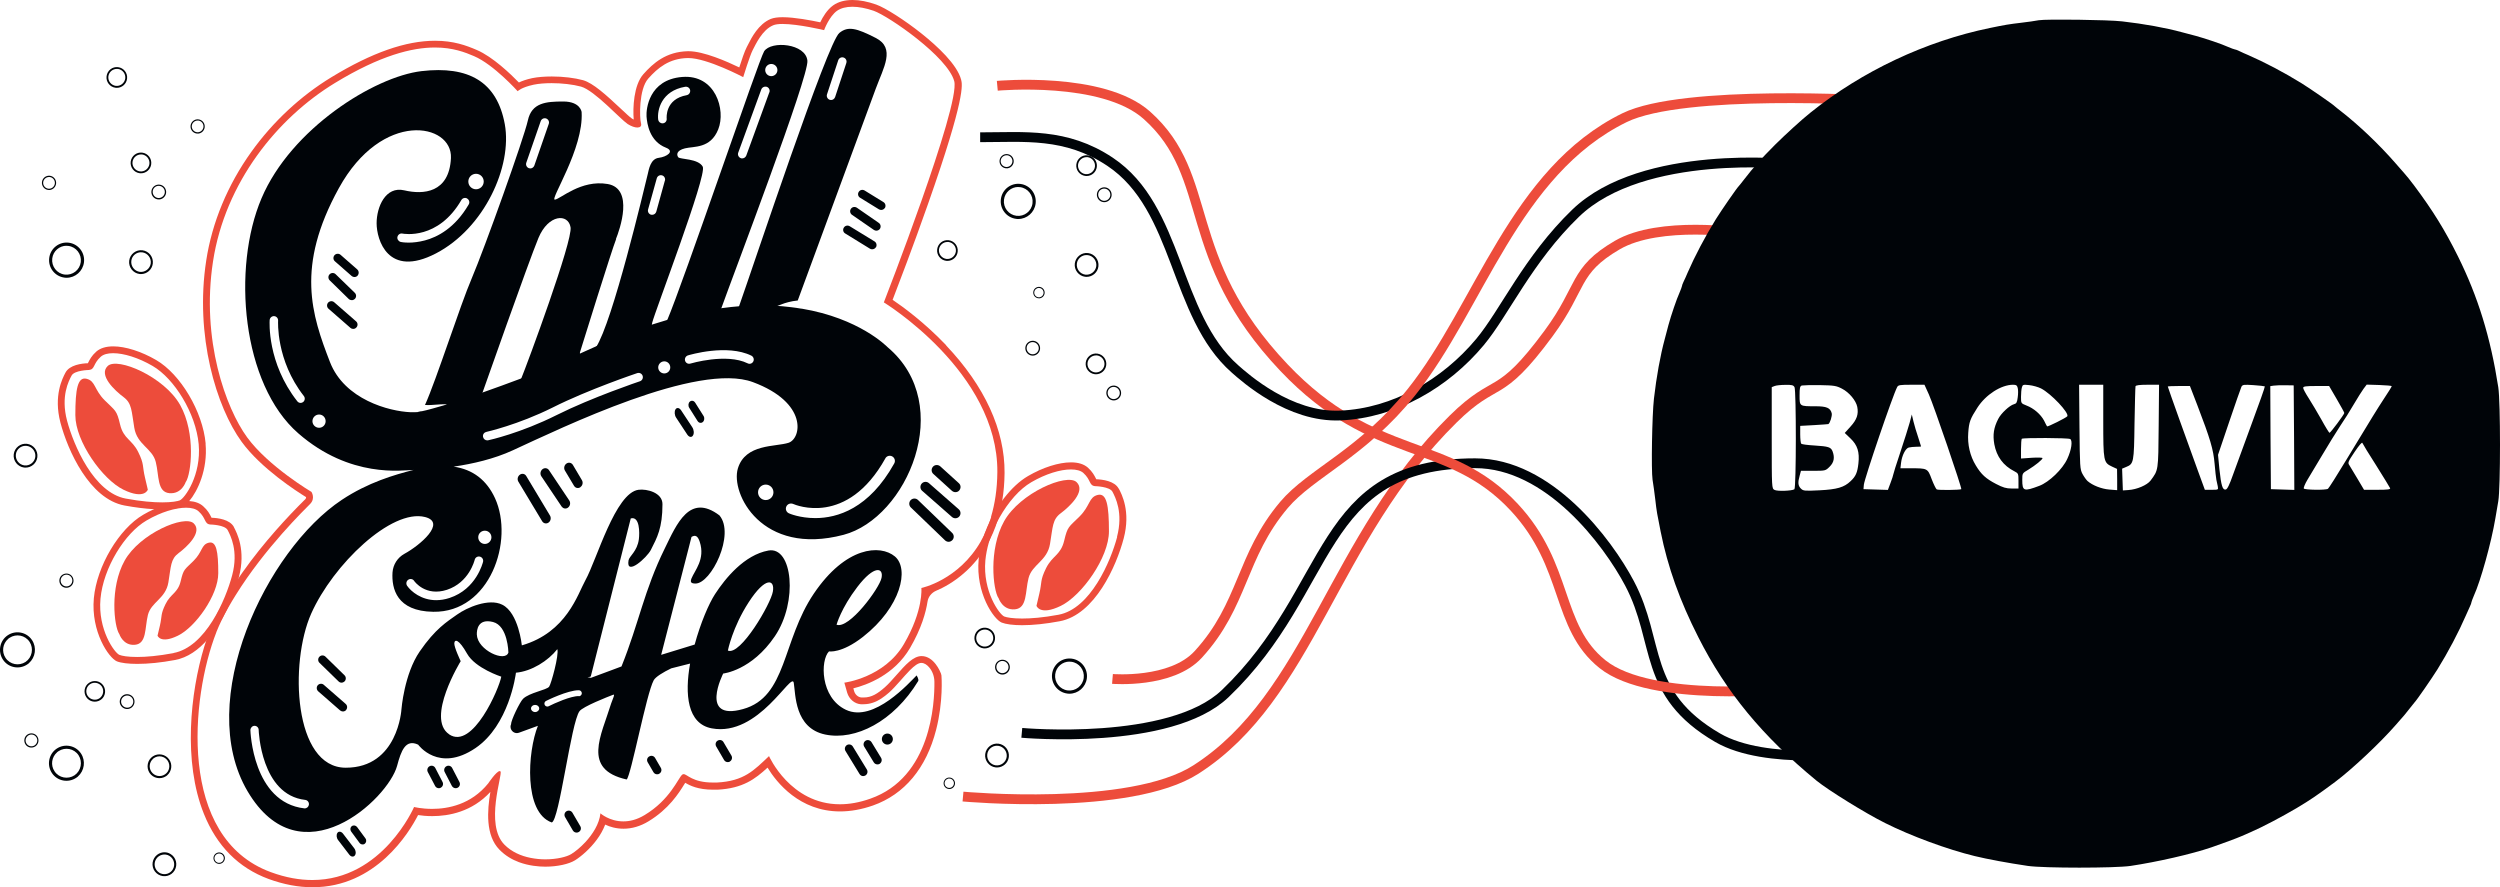 <?xml version="1.0" encoding="UTF-8"?> <svg xmlns="http://www.w3.org/2000/svg" width="510" height="181" viewBox="0 0 510 181" fill="none"><path d="M196.453 162.5C196.453 162.5 230.445 165.64 243.942 157C267.375 142 271.765 109.819 296.429 85.5C305.427 76.628 305.597 82.02 315.924 68C322.922 58.5 320.923 55.259 329.921 50C338.558 44.953 355.415 47.5 355.415 47.5" stroke="#ED4C3B" stroke-width="2"></path><path d="M208.449 149.5C208.449 149.5 238.685 152.26 249.939 141.502C272.434 120 268.435 94.502 300.927 94.502C315.923 94.502 327.92 110.5 332.419 119C338.771 131 334.919 141.502 350.415 150.502C360.259 156.219 379.408 153.502 379.408 153.502" stroke="#000408" stroke-width="2"></path><path d="M203.449 17.5C203.449 17.5 224.944 15.5 233.942 23.5C248.066 36.056 240.521 52.422 261.935 74.999C280.431 94.5 295.427 89 308.924 103.499C320.094 115.5 317.317 127.815 326.919 135.499C336.917 143.5 364.91 140.499 364.91 140.499" stroke="#ED4C3B" stroke-width="2"></path><path d="M199.953 28C208.951 28 217.449 27 226.447 32.999C240.581 42.423 239.444 64.262 251.941 75.264C253.94 77.024 263.038 85.211 273.435 84.764C284.442 84.291 294.847 78.264 301.928 69.764C306.927 63.764 311.705 52.883 321.424 43.498C335.159 30.233 365.413 33.499 365.413 33.499" stroke="#000408" stroke-width="2"></path><path d="M193.01 70.421C188.513 65.702 184.049 62.477 182.093 61.167C183.213 58.262 186.356 50.049 189.349 41.517C197.006 19.768 196.32 17.215 196.07 16.258C195.25 13.15 191.238 9.439 188.045 6.886C184.6 4.132 180.588 1.579 178.732 0.924C177.01 0.319 175.388 0 173.934 0C172.345 0 171.025 0.353 169.971 1.092C168.734 1.965 167.831 3.493 167.33 4.551C165.524 4.165 162.08 3.51 159.656 3.51C158.619 3.51 157.833 3.628 157.232 3.863C154.724 4.904 153.303 7.692 152.55 9.204C152.483 9.338 152.4 9.472 152.35 9.59C151.915 10.396 151.263 12.328 150.811 13.755C148.337 12.563 143.555 10.447 140.462 10.447H140.329C135.898 10.547 133.257 12.865 131.234 15.149C129.261 17.383 129.077 22.035 129.277 24.386C129.16 24.336 129.027 24.269 128.893 24.168C128.475 23.899 127.505 22.976 126.569 22.102C123.593 19.314 120.985 16.946 118.945 16.358C117.206 15.888 114.899 15.603 112.559 15.603C111.054 15.603 109.666 15.72 108.579 15.938C107.342 16.207 106.473 16.526 105.854 16.829C104.233 15.166 100.538 11.589 97.261 10.195C95.121 9.271 92.529 8.314 88.751 8.314C82.782 8.314 75.861 10.732 67.635 15.737C61.332 19.566 55.664 24.84 51.267 30.987C46.452 37.705 43.258 45.363 42.072 53.139C39.697 68.49 44.161 83.068 49.294 90.122C53.24 95.564 60.63 100.3 62.435 101.408C62.469 101.643 62.318 101.795 62.251 101.879L62.034 102.08C58.841 105.254 53.842 110.562 49.444 116.809C49.06 117.364 48.659 117.935 48.274 118.506C47.806 119.211 47.338 119.933 46.87 120.672C45.8 122.436 44.78 124.233 43.894 126.047C43.543 126.769 43.192 127.575 42.857 128.448C42.573 129.154 42.306 129.926 42.055 130.732C41.921 131.119 41.804 131.505 41.67 131.908C38.811 141.33 37.323 155.388 41.587 166.002C44.212 172.569 48.659 177.036 54.778 179.304C57.854 180.429 60.88 181 63.756 181C76.73 181 83.484 169.815 85.29 166.271C86.009 166.388 86.995 166.489 88.166 166.489C91.576 166.489 96.308 165.599 100.036 161.551C99.401 165.33 98.999 170.419 101.909 173.358C103.096 174.568 104.467 175.357 105.854 175.878C107.894 176.633 109.934 176.801 111.254 176.801C113.679 176.801 116.053 176.281 117.323 175.491C118.644 174.651 120.366 173.157 121.737 171.309C122.439 170.369 123.041 169.311 123.459 168.219C124.396 168.672 125.683 169.059 127.204 169.059C128.91 169.059 130.632 168.555 132.27 167.564C136.45 165.045 138.49 161.786 139.576 160.023C139.643 159.905 139.71 159.805 139.794 159.687C140.73 160.258 142.402 161.098 145.478 161.098C145.762 161.098 146.047 161.098 146.364 161.098C151.547 160.829 154.055 158.915 156.58 156.597C158.419 159.62 163.1 165.532 171.376 165.532C173.516 165.532 175.773 165.129 178.08 164.323C184.5 162.055 188.964 156.714 190.97 148.871C192.458 143.077 192.074 138.005 192.057 137.803L191.957 137.4C191.823 137.047 190.552 133.856 188.011 133.84C186.289 133.84 184.701 135.637 182.862 137.719C182.059 138.626 181.24 139.567 180.488 140.222C179.05 141.481 177.829 142.287 176.191 142.287C176.057 142.287 175.89 142.287 175.739 142.287C175.054 142.237 174.452 141.716 174.235 140.977L174.084 140.423C176.843 139.735 182.427 137.702 185.654 132.177C187.978 128.196 188.881 124.905 189.215 122.738C189.365 121.73 190.051 120.907 190.987 120.504C192.542 119.849 194.565 118.741 196.605 116.961C197.507 116.188 198.427 115.247 199.347 114.122C200.049 113.232 200.734 112.224 201.386 111.099C202.222 109.621 202.975 107.942 203.56 105.993C203.928 104.784 204.228 103.491 204.463 102.097C204.747 100.384 204.914 98.52 204.931 96.471C204.998 87.754 200.885 78.769 193.027 70.489L193.01 70.421ZM202.189 105.506C201.637 107.32 200.935 108.933 200.132 110.327C200.132 110.327 200.132 110.343 200.132 110.36C195.568 118.388 187.961 119.95 187.961 119.95C187.961 119.95 188.412 124.518 184.4 131.387C180.404 138.257 172.245 139.264 172.245 139.264L172.83 141.33C173.215 142.59 174.302 143.564 175.589 143.665C175.79 143.665 175.957 143.665 176.157 143.665C176.843 143.665 177.495 143.547 178.08 143.346C179.267 142.959 180.304 142.203 181.39 141.263C182.778 140.02 184.316 138.038 185.67 136.678C186.523 135.821 187.309 135.234 187.944 135.234C188.58 135.234 189.115 135.637 189.549 136.14C190.235 136.947 190.603 137.988 190.619 139.08C190.669 143.446 189.951 158.579 177.545 162.929C175.271 163.735 173.215 164.071 171.326 164.071C161.227 164.071 156.88 154.246 156.88 154.246C153.787 157.168 151.798 159.351 146.23 159.637C145.946 159.637 145.679 159.637 145.428 159.637C141.248 159.637 140.178 157.924 139.459 157.924C139.342 157.924 139.242 157.974 139.142 158.058C138.322 158.78 136.684 163.164 131.501 166.271C129.896 167.245 128.425 167.564 127.154 167.564C124.312 167.564 122.49 165.918 122.49 165.918C122.256 168.101 120.885 170.218 119.397 171.813C118.41 172.871 117.357 173.728 116.538 174.232C115.618 174.803 113.578 175.306 111.238 175.306C110.251 175.306 109.248 175.206 108.228 175.004C106.272 174.618 104.35 173.778 102.895 172.3C98.849 168.185 102.561 158.041 102.109 157.386C102.076 157.336 102.009 157.302 101.942 157.302C101.273 157.302 99.601 159.805 99.601 159.805C96.107 164.138 91.392 165.011 88.149 165.011C85.975 165.011 84.471 164.625 84.471 164.625C84.471 164.625 78.051 179.522 63.722 179.522C61.148 179.522 58.322 179.052 55.229 177.91C36.153 170.906 38.945 142.237 44.128 129.003C44.128 129.003 44.128 128.986 44.128 128.969C44.462 128.129 44.813 127.357 45.148 126.651C46.017 124.871 47.004 123.108 48.074 121.411C54.042 111.788 62.251 103.844 63.238 102.836C64.408 101.677 63.539 100.35 63.539 100.35C63.539 100.35 54.745 95.144 50.414 89.215C46.101 83.303 40.985 69.38 43.459 53.307C45.934 37.235 56.55 24.084 68.354 16.913C77.633 11.27 84.103 9.691 88.734 9.691C92.412 9.691 94.903 10.682 96.709 11.454C100.722 13.167 105.603 18.609 105.603 18.609C105.603 18.609 106.306 17.836 108.847 17.282C109.884 17.064 111.171 16.963 112.525 16.963C114.615 16.963 116.855 17.215 118.527 17.668C121.303 18.458 126.519 24.286 128.057 25.31C128.793 25.78 129.512 26.015 130.013 26.015C130.598 26.015 130.933 25.73 130.765 25.142C130.448 24.05 130.314 18.206 132.237 16.039C134.176 13.856 136.5 11.908 140.312 11.841H140.412C144.241 11.841 151.614 15.737 151.614 15.737C151.614 15.737 152.951 11.37 153.553 10.211C154.172 9.036 155.493 6.08 157.733 5.156C158.168 4.971 158.837 4.887 159.606 4.887C162.832 4.887 168.116 6.147 168.116 6.147C168.116 6.147 169.135 3.359 170.757 2.2C171.56 1.646 172.63 1.377 173.9 1.377C175.171 1.377 176.659 1.663 178.231 2.2C181.357 3.309 193.344 11.622 194.665 16.56C195.969 21.514 180.304 61.688 180.304 61.688C180.304 61.688 203.627 75.93 203.459 96.32C203.426 99.846 202.941 102.853 202.172 105.422C202.172 105.422 202.172 105.422 202.172 105.439L202.189 105.506Z" fill="#ED4C3B"></path><path d="M85.815 84.176C85.815 84.176 85.748 84.243 85.715 84.277C86.3 84.159 87.052 83.974 88.005 83.706C87.387 83.857 86.651 84.025 85.815 84.176ZM125.64 48.789C126.425 46.857 129.385 38.46 123.951 37.536C118.517 36.612 114.338 40.593 113.201 40.727C112.064 40.845 119.103 30.364 118.651 22.857C118.651 22.857 118.417 20.707 114.906 20.707C111.395 20.707 108.469 20.942 107.684 24.57C106.881 28.215 98.823 50.72 96.248 56.749C93.857 62.309 89.008 77.525 86.701 82.614C87.153 82.647 87.604 82.647 88.022 82.614C90.881 82.412 92.035 82.312 90.363 83.017C92.419 82.395 95.111 81.505 98.588 80.279C98.438 80.296 98.354 80.313 98.354 80.313C98.354 80.313 107.817 53.424 109.84 48.554C111.88 43.649 115.926 43.515 116.394 46.37C116.862 49.091 107.7 73.897 106.229 77.491C107.617 76.971 109.088 76.416 110.676 75.812C112.114 75.241 113.92 74.401 116.01 73.427C116.779 73.074 117.598 72.705 118.451 72.302C118.3 72.218 118.25 72.067 118.35 71.748C118.701 70.605 124.887 50.72 125.69 48.772L125.64 48.789ZM111.947 25.276L109.004 33.774C108.871 34.127 108.536 34.362 108.185 34.362C108.085 34.362 107.984 34.345 107.901 34.311C107.449 34.16 107.199 33.64 107.366 33.186L110.308 24.705C110.476 24.251 110.96 24.016 111.412 24.167C111.863 24.335 112.114 24.822 111.947 25.276ZM139.132 15.703C132.344 16.273 131.792 22.286 131.893 23.764C132.01 25.259 132.494 28.819 135.855 30.129C137.711 30.852 136.039 31.994 134.4 32.195C132.695 32.397 132.377 34.53 132.127 35.571C131.341 38.762 125.004 65.634 121.56 70.891C124.921 69.413 128.766 67.851 132.963 66.491C132.963 66.306 132.996 66.104 133.046 65.852C133.498 63.803 144.281 35.722 143.362 34.009C142.459 32.313 138.697 32.531 138.363 32.078C138.028 31.624 137.911 30.717 139.734 30.264C141.539 29.81 144.933 30.365 146.522 26.384C148.11 22.404 145.953 15.132 139.149 15.703H139.132ZM135.638 36.831L133.882 43.179C133.765 43.565 133.431 43.817 133.046 43.817C132.963 43.817 132.879 43.817 132.812 43.801C132.344 43.666 132.076 43.179 132.21 42.726L133.982 36.377C134.116 35.907 134.584 35.638 135.052 35.773C135.504 35.89 135.771 36.377 135.654 36.847L135.638 36.831ZM140.102 19.414C135.654 20.204 135.989 24.033 136.005 24.201C136.056 24.671 135.721 25.125 135.22 25.158C135.22 25.158 135.153 25.158 135.136 25.158C134.685 25.158 134.317 24.822 134.267 24.386C134.033 22.454 134.919 18.541 139.767 17.701C140.252 17.617 140.703 17.936 140.787 18.39C140.871 18.877 140.553 19.33 140.085 19.414H140.102ZM164.712 12.394C164.377 8.867 157.339 8.245 155.884 10.462C154.797 12.159 139.483 57.455 136.022 65.533C139.516 64.526 143.211 63.686 147.04 63.182C149.832 55.389 165.029 15.602 164.712 12.377V12.394ZM156.938 18.843L152.239 31.742C152.106 32.078 151.771 32.313 151.42 32.313C151.32 32.313 151.22 32.313 151.119 32.262C150.668 32.094 150.434 31.591 150.601 31.137L155.299 18.255C155.466 17.802 155.985 17.567 156.436 17.718C156.887 17.886 157.121 18.39 156.954 18.843H156.938ZM157.339 15.534C156.653 15.534 156.102 14.963 156.102 14.292C156.102 13.62 156.653 13.049 157.339 13.049C158.024 13.049 158.593 13.603 158.593 14.292C158.593 14.98 158.024 15.534 157.339 15.534ZM178.655 7.742C174.743 5.743 173.004 5.273 171.232 6.717C168.791 8.665 153.945 53.508 150.651 62.812C152.072 62.695 153.51 62.661 154.965 62.661C156.135 62.661 157.255 62.695 158.342 62.762C157.974 62.544 159.061 62.258 159.512 62.057C160.064 61.822 161.418 61.419 162.739 61.301C166.384 51.409 177.335 21.681 178.655 18.087C180.244 13.771 182.735 9.824 178.655 7.742ZM172.653 12.847L170.363 19.8C170.229 20.17 169.895 20.405 169.527 20.405C169.443 20.405 169.343 20.388 169.259 20.355C168.808 20.204 168.557 19.7 168.708 19.246L170.998 12.293C171.165 11.823 171.65 11.588 172.102 11.739C172.553 11.89 172.804 12.377 172.653 12.831V12.847Z" fill="#000408"></path><path d="M178.679 50.436C178.512 50.705 178.228 50.856 177.927 50.856C177.76 50.856 177.609 50.822 177.476 50.738L172.427 47.631C172.009 47.396 171.875 46.842 172.142 46.439C172.393 46.019 172.928 45.901 173.346 46.153L178.395 49.243C178.813 49.495 178.93 50.033 178.696 50.453L178.679 50.436Z" fill="#000408"></path><path d="M179.498 46.689C179.331 46.924 179.047 47.058 178.779 47.058C178.612 47.058 178.428 47.008 178.278 46.907L173.797 43.817C173.413 43.548 173.312 42.994 173.58 42.608C173.847 42.205 174.382 42.104 174.8 42.373L179.264 45.463C179.666 45.732 179.766 46.286 179.498 46.689Z" fill="#000408"></path><path d="M180.515 42.408C180.348 42.676 180.063 42.828 179.779 42.828C179.612 42.828 179.461 42.794 179.311 42.71L175.466 40.342C175.048 40.107 174.914 39.553 175.181 39.15C175.432 38.73 175.967 38.612 176.385 38.864L180.231 41.232C180.632 41.484 180.766 42.022 180.515 42.441V42.408Z" fill="#000408"></path><path d="M72.704 66.796C72.537 66.998 72.303 67.098 72.052 67.098C71.835 67.098 71.651 67.031 71.483 66.88L67.019 62.984C66.652 62.664 66.618 62.11 66.936 61.741C67.254 61.388 67.805 61.338 68.173 61.657L72.637 65.553C73.005 65.872 73.038 66.427 72.721 66.779L72.704 66.796Z" fill="#000408"></path><path d="M72.386 60.966C72.219 61.151 71.985 61.235 71.767 61.235C71.55 61.235 71.316 61.151 71.149 61L67.253 57.187C66.919 56.851 66.902 56.28 67.253 55.944C67.604 55.608 68.139 55.608 68.474 55.944L72.386 59.74C72.72 60.076 72.737 60.63 72.386 60.983V60.966Z" fill="#000408"></path><path d="M72.968 56.212C72.801 56.414 72.55 56.515 72.299 56.515C72.099 56.515 71.898 56.447 71.731 56.296L68.32 53.307C67.952 52.988 67.919 52.434 68.237 52.064C68.554 51.711 69.106 51.661 69.474 51.98L72.868 54.953C73.236 55.272 73.269 55.826 72.968 56.196V56.212Z" fill="#000408"></path><path d="M70.613 144.839C70.446 145.041 70.195 145.141 69.945 145.141C69.744 145.141 69.543 145.057 69.376 144.923L64.912 141.027C64.561 140.707 64.511 140.153 64.829 139.784C65.146 139.431 65.698 139.381 66.049 139.7L70.513 143.596C70.881 143.915 70.914 144.47 70.597 144.839H70.613Z" fill="#000408"></path><path d="M70.292 138.995C70.124 139.163 69.89 139.264 69.673 139.264C69.456 139.264 69.238 139.18 69.071 139.012L65.176 135.217C64.825 134.881 64.825 134.326 65.159 133.974C65.51 133.621 66.045 133.621 66.396 133.957L70.292 137.769C70.626 138.105 70.626 138.66 70.292 139.012V138.995Z" fill="#000408"></path><path d="M203.703 122C203.703 122 204.505 124.536 207.046 124.301C209.588 124.065 209.12 120.723 209.822 117.935C210.524 115.147 213.634 114.442 214.202 110.965C214.787 107.489 214.67 105.977 216.392 104.701C218.114 103.424 221.592 100.217 219.619 98.352C217.646 96.488 208.083 100.536 204.84 106.33C201.613 112.124 202.599 120.404 203.686 122H203.703Z" fill="#ED4C3B"></path><path d="M211.445 123.593C211.445 123.593 212.131 125.675 216.411 123.593C220.674 121.51 226.225 113.734 226.225 108.393C226.225 103.053 225.757 100.5 223.918 100.97C222.079 101.44 222.43 103.17 220.223 105.37C218.016 107.57 217.799 107.319 217.096 110.291C216.394 113.264 214.672 113.331 213.401 115.901C212.131 118.47 212.599 118.706 212.014 121.141L211.445 123.576V123.593Z" fill="#ED4C3B"></path><path d="M228.216 99.696C227.397 98.1 224.872 97.815 223.635 97.764C223.619 97.697 223.568 97.63 223.535 97.563C223.267 97.042 222.883 96.253 221.93 95.396C221.127 94.691 219.974 94.321 218.486 94.321C215.978 94.321 212.718 95.363 209.725 97.109C207.986 98.117 206.298 99.713 204.81 101.644C203.991 102.719 203.221 103.894 202.553 105.12C202.553 105.12 202.553 105.12 202.553 105.137C201.7 106.682 200.998 108.312 200.496 109.957C200.496 109.957 200.496 109.974 200.496 109.991C200.112 111.234 199.844 112.477 199.694 113.686C199.677 113.837 199.66 113.988 199.644 114.139C199.025 120.975 202.703 126.333 204.342 127.004C205.178 127.34 206.666 127.542 208.505 127.542C210.728 127.542 213.303 127.273 216.179 126.736C223.334 125.409 227.748 115.5 229.236 109.823C230.691 104.331 228.835 100.804 228.216 99.645V99.696ZM227.899 109.538C226.578 114.526 222.448 124.216 215.928 125.409C212.785 125.997 210.327 126.181 208.505 126.181C206.565 126.181 205.378 125.963 204.86 125.762C203.89 125.358 200.446 120.639 201.015 114.307C201.132 113.132 201.366 111.906 201.717 110.696C202.235 108.95 202.971 107.203 203.89 105.591C204.776 104.012 205.813 102.551 206.916 101.308C208.02 100.065 209.207 99.058 210.394 98.369C213.303 96.673 216.296 95.766 218.469 95.766C219.573 95.766 220.459 96.001 220.994 96.471C222.599 97.915 222.131 99.058 223.401 99.175C223.401 99.175 226.377 99.242 226.946 100.317C227.514 101.426 229.186 104.533 227.865 109.538H227.899Z" fill="#ED4C3B"></path><path d="M24.336 129.338C24.336 129.338 25.105 131.756 27.529 131.538C29.954 131.32 29.519 128.129 30.171 125.458C30.84 122.788 33.799 122.133 34.351 118.807C34.903 115.482 34.785 114.055 36.441 112.828C38.096 111.602 41.389 108.563 39.517 106.765C37.644 104.968 28.499 108.848 25.423 114.374C22.346 119.899 23.283 127.793 24.319 129.321L24.336 129.338Z" fill="#ED4C3B"></path><path d="M32.137 129.673C32.137 129.673 32.722 131.419 36.3 129.673C39.878 127.926 44.526 121.41 44.526 116.942C44.526 112.475 44.141 110.325 42.586 110.711C41.031 111.098 41.349 112.559 39.493 114.406C37.637 116.254 37.453 116.035 36.868 118.521C36.283 121.007 34.828 121.074 33.775 123.224C32.722 125.373 33.09 125.575 32.622 127.624L32.137 129.673Z" fill="#ED4C3B"></path><path d="M47.733 107.537C46.897 105.942 44.389 105.656 43.152 105.622C43.135 105.555 43.085 105.488 43.052 105.421C42.784 104.883 42.4 104.111 41.447 103.271C40.761 102.65 39.808 102.297 38.604 102.213C38.404 102.213 38.187 102.196 37.986 102.196C36.097 102.196 33.756 102.801 31.449 103.859C30.696 104.195 29.961 104.564 29.225 105.001C24.26 107.89 19.745 115.532 19.144 122.031C18.525 128.884 22.203 134.224 23.842 134.913C24.678 135.249 26.166 135.434 28.005 135.434C30.228 135.434 32.803 135.182 35.679 134.644C38.27 134.174 40.51 132.562 42.383 130.412C45.526 126.818 47.633 121.762 48.619 118.185C48.669 118.034 48.703 117.883 48.736 117.732C50.191 112.223 48.318 108.696 47.716 107.537H47.733ZM35.411 133.233C32.268 133.821 29.81 134.023 27.988 134.023C26.049 134.023 24.861 133.805 24.343 133.586C23.373 133.183 19.929 128.464 20.498 122.132C21.083 115.817 25.48 108.73 29.894 106.177C32.803 104.464 35.812 103.573 37.969 103.573C39.073 103.573 39.959 103.809 40.494 104.296C42.099 105.723 41.631 106.882 42.901 107C42.901 107 45.877 107.05 46.446 108.142C47.014 109.25 48.686 112.357 47.365 117.345C46.044 122.35 41.915 132.024 35.378 133.217L35.411 133.233Z" fill="#ED4C3B"></path><path d="M37.896 98.305C37.896 98.305 37.093 100.841 34.552 100.606C32.011 100.371 32.479 97.029 31.776 94.241C31.091 91.453 27.965 90.748 27.396 87.271C26.811 83.794 26.928 82.283 25.206 81.007C23.484 79.73 20.006 76.522 21.979 74.658C23.952 72.794 33.515 76.841 36.759 82.636C39.986 88.43 38.999 96.71 37.912 98.305H37.896Z" fill="#ED4C3B"></path><path d="M30.151 99.899C30.151 99.899 29.465 101.981 25.185 99.899C20.905 97.816 15.371 90.04 15.371 84.699C15.371 79.358 15.839 76.805 17.678 77.276C19.517 77.746 19.166 79.476 21.373 81.676C23.58 83.876 23.797 83.624 24.5 86.597C25.202 89.57 26.924 89.637 28.195 92.207C29.465 94.776 28.997 95.011 29.582 97.447L30.151 99.882V99.899Z" fill="#ED4C3B"></path><path d="M41.953 90.476C41.351 83.977 36.837 76.335 31.855 73.446C28.862 71.7 25.585 70.658 23.094 70.658C21.606 70.658 20.436 71.028 19.633 71.733C18.697 72.573 18.296 73.362 18.028 73.9C18.011 73.95 17.961 74.034 17.928 74.101C16.691 74.135 14.166 74.437 13.347 76.033C12.745 77.175 10.889 80.718 12.327 86.21C13.815 91.87 18.245 101.796 25.401 103.123C27.591 103.526 29.614 103.778 31.437 103.879C32.005 103.896 32.557 103.912 33.075 103.912C34.914 103.912 36.402 103.728 37.238 103.375C37.606 103.224 38.091 102.821 38.592 102.233C40.314 100.201 42.404 95.8 41.936 90.51L41.953 90.476ZM36.72 102.065C36.218 102.266 35.014 102.485 33.092 102.485C31.286 102.485 28.828 102.3 25.669 101.712C19.131 100.52 15.019 90.829 13.681 85.824C12.36 80.819 14.015 77.729 14.601 76.62C15.169 75.529 18.145 75.478 18.145 75.478C19.399 75.361 18.948 74.219 20.553 72.774C21.104 72.287 21.974 72.052 23.077 72.052C25.234 72.052 28.227 72.959 31.136 74.655C35.549 77.225 39.947 84.279 40.532 90.611C41.1 96.942 37.673 101.662 36.686 102.065H36.72Z" fill="#ED4C3B"></path><path d="M194.272 110.191C194.055 110.41 193.787 110.527 193.52 110.527C193.269 110.527 193.002 110.426 192.801 110.242L185.813 103.524C185.395 103.12 185.378 102.449 185.779 102.029C186.18 101.609 186.849 101.592 187.267 101.995L194.239 108.713C194.657 109.116 194.674 109.788 194.272 110.191Z" fill="#000408"></path><path d="M195.683 105.373C195.482 105.608 195.181 105.725 194.897 105.725C194.646 105.725 194.412 105.641 194.211 105.473L188.126 100.133C187.691 99.763 187.641 99.108 188.025 98.655C188.41 98.218 189.062 98.184 189.497 98.554L195.582 103.895C196.017 104.264 196.067 104.936 195.683 105.373Z" fill="#000408"></path><path d="M195.672 100.065C195.471 100.301 195.187 100.401 194.903 100.401C194.652 100.401 194.401 100.301 194.2 100.133L190.405 96.69C189.971 96.303 189.937 95.648 190.322 95.212C190.706 94.775 191.375 94.758 191.81 95.128L195.605 98.571C196.04 98.957 196.073 99.612 195.672 100.065Z" fill="#000408"></path><path d="M182.143 150.77C182.143 151.391 181.642 151.895 181.023 151.895C180.404 151.895 179.902 151.391 179.902 150.77C179.902 150.148 180.404 149.645 181.023 149.645C181.642 149.645 182.143 150.148 182.143 150.77Z" fill="#000408"></path><path d="M111.92 106.598C111.686 106.766 111.402 106.817 111.151 106.749C110.934 106.699 110.733 106.548 110.599 106.33L105.751 98.268C105.466 97.798 105.6 97.159 106.052 96.84C106.486 96.521 107.088 96.639 107.356 97.109L112.204 105.187C112.472 105.641 112.355 106.296 111.903 106.598H111.92Z" fill="#000408"></path><path d="M115.915 103.526C115.664 103.728 115.363 103.778 115.112 103.711C114.895 103.661 114.728 103.526 114.577 103.342L110.431 97.161C110.13 96.708 110.23 96.07 110.665 95.717C111.1 95.381 111.685 95.465 111.986 95.901L116.132 102.099C116.433 102.552 116.333 103.191 115.898 103.526H115.915Z" fill="#000408"></path><path d="M118.424 99.377C118.19 99.545 117.906 99.596 117.655 99.528C117.438 99.478 117.237 99.327 117.103 99.108L115.247 96.001C114.963 95.531 115.096 94.893 115.548 94.574C115.983 94.255 116.585 94.372 116.869 94.843L118.709 97.95C118.993 98.42 118.859 99.058 118.407 99.36L118.424 99.377Z" fill="#000408"></path><path d="M89.926 160.694C89.793 160.761 89.659 160.795 89.525 160.795C89.207 160.795 88.906 160.627 88.756 160.325L87.267 157.486C87.05 157.066 87.217 156.529 87.635 156.311C88.053 156.075 88.588 156.243 88.806 156.68L90.277 159.518C90.512 159.955 90.328 160.476 89.909 160.694H89.926Z" fill="#000408"></path><path d="M93.368 160.694C93.234 160.761 93.1 160.795 92.966 160.795C92.649 160.795 92.348 160.627 92.18 160.325L90.709 157.486C90.491 157.066 90.659 156.529 91.077 156.311C91.495 156.075 92.03 156.243 92.247 156.68L93.719 159.518C93.953 159.955 93.786 160.476 93.368 160.694Z" fill="#000408"></path><path d="M118.06 169.732C117.926 169.816 117.775 169.85 117.625 169.85C117.324 169.85 117.04 169.698 116.872 169.43L115.267 166.675C115.033 166.255 115.167 165.718 115.585 165.483C116.003 165.248 116.521 165.382 116.772 165.785L118.377 168.54C118.628 168.959 118.494 169.497 118.06 169.732Z" fill="#000408"></path><path d="M148.913 155.355C148.779 155.439 148.629 155.472 148.461 155.472C148.16 155.472 147.876 155.321 147.709 155.036L146.103 152.281C145.869 151.861 145.986 151.324 146.404 151.089C146.822 150.837 147.358 150.971 147.592 151.391L149.214 154.146C149.448 154.565 149.314 155.103 148.896 155.338L148.913 155.355Z" fill="#000408"></path><path d="M176.541 158.19C176.408 158.274 176.24 158.325 176.09 158.325C175.789 158.325 175.521 158.173 175.354 157.905L172.479 153.202C172.228 152.782 172.362 152.262 172.763 151.993C173.181 151.741 173.716 151.875 173.967 152.278L176.842 156.981C177.093 157.401 176.959 157.922 176.558 158.19H176.541Z" fill="#000408"></path><path d="M179.456 155.824C179.322 155.908 179.155 155.941 179.004 155.941C178.703 155.941 178.419 155.79 178.252 155.521L176.295 152.313C176.044 151.894 176.178 151.356 176.579 151.104C176.981 150.852 177.516 150.987 177.783 151.39L179.74 154.598C179.991 155.017 179.857 155.555 179.456 155.807V155.824Z" fill="#000408"></path><path d="M134.504 157.839C134.371 157.923 134.22 157.957 134.053 157.957C133.752 157.957 133.468 157.806 133.3 157.52L132.13 155.505C131.879 155.085 132.013 154.548 132.447 154.313C132.865 154.061 133.384 154.195 133.635 154.615L134.805 156.63C135.056 157.05 134.922 157.588 134.504 157.823V157.839Z" fill="#000408"></path><path d="M86.032 83.943C86.032 83.943 85.915 84.01 85.849 84.027C85.798 84.027 85.748 84.061 85.698 84.061C85.681 84.061 85.648 84.061 85.615 84.061C85.581 84.061 85.564 84.061 85.531 84.061C85.347 84.077 85.146 84.111 84.895 84.128C84.812 84.128 84.728 84.128 84.644 84.128C84.979 84.094 85.43 84.01 86.032 83.893V83.943Z" fill="#000408"></path><path d="M187.007 137.77C185.636 139.113 178.279 147.528 172.545 144.79C167.295 142.287 167.328 134.663 169.117 132.882C169.117 132.882 171.659 133.353 176.056 129.91C183.83 123.813 185.535 116.02 182.559 113.518C179.583 111.032 172.545 111.452 166.024 121.092C159.504 130.733 160.574 142.187 151.562 144.656C142.551 147.158 147.533 137.4 147.533 137.4C147.533 137.4 153.335 136.812 158.083 129.775C162.831 122.755 161.677 111.418 156.762 112.308C151.847 113.199 147.968 117.968 145.861 121.21C144.624 123.108 142.902 127.105 141.715 131.488L134.877 133.588L139.842 114.307L140.478 111.838L141.063 109.537C141.832 109.067 142.35 109.302 142.751 110.545C143.905 114.089 141.715 116.373 141.063 118.002C140.745 118.808 141.029 119.026 141.849 119.043C145.075 119.11 150.024 108.966 146.764 105.137C140.662 100.535 138.053 106.9 135.612 111.888C131.366 120.521 130.379 127.004 126.785 135.956L124.946 136.644L120.699 138.223L120.448 138.324V138.223H119.83L120.515 138.005L128.674 105.758C130.513 105.254 130.496 108.664 130.329 110.007C129.995 112.493 128.373 113.45 128.223 114.307C127.638 117.683 132.001 113.719 132.77 112.191C134.058 109.655 135.144 107.707 135.144 102.836C135.144 100.518 132.001 99.695 130.262 99.914C125.514 100.535 121.752 114.173 119.429 118.355C117.857 121.176 115.617 129.003 106.455 131.656C106.455 131.656 105.786 125.005 102.459 123.359C99.734 121.982 95.219 123.947 93.213 125.392C91.207 126.819 88.816 128.247 85.623 132.899C82.446 137.518 81.894 144.706 81.894 144.706C81.894 144.706 81.209 156.614 70.542 156.614C59.876 156.614 59.023 135.2 63.487 125.173C67.951 115.164 79.838 103.743 86.71 105.473C91.157 106.598 85.656 111.267 82.496 112.98C81.092 113.753 80.189 115.18 80.072 116.776C79.871 120.051 80.908 124.703 88.382 124.804C99.951 124.989 104.933 110.293 100.988 101.644C99.282 97.932 96.473 95.765 92.544 95.194C96.44 94.623 100.77 93.632 104.599 91.869C114.697 87.233 142.4 73.747 153.619 77.963C164.837 82.144 163.516 89.434 160.875 90.324C158.233 91.197 152.064 90.475 150.526 95.564C148.988 100.636 155.374 113.518 172.093 109.101C185 105.691 195.048 82.632 181.088 70.841C180.837 70.606 175.27 64.93 163.55 62.965C163.516 62.965 163.483 62.965 163.45 62.965C163.115 62.914 162.764 62.847 162.396 62.797C162.095 62.746 161.794 62.713 161.493 62.679C160.892 62.612 160.256 62.545 159.621 62.477C159.303 62.461 158.986 62.427 158.651 62.41C157.564 62.343 156.444 62.31 155.274 62.31C153.819 62.31 152.398 62.36 150.96 62.461C149.757 62.562 148.536 62.679 147.349 62.847C143.521 63.351 139.826 64.191 136.331 65.198C135.295 65.501 134.275 65.82 133.255 66.139C129.075 67.499 125.213 69.061 121.853 70.539C120.749 71.026 119.696 71.496 118.71 71.95C117.857 72.336 117.038 72.722 116.269 73.075C114.179 74.049 112.373 74.906 110.935 75.46C109.364 76.065 107.876 76.619 106.488 77.14C103.579 78.231 101.054 79.155 98.847 79.928C95.37 81.154 92.695 82.027 90.622 82.665C90.622 82.665 90.588 82.665 90.572 82.682C89.702 82.934 88.95 83.152 88.281 83.337C87.328 83.606 86.576 83.79 85.991 83.908C85.991 83.908 85.991 83.908 85.974 83.908C85.974 83.908 85.857 83.975 85.79 83.992C85.74 83.992 85.69 84.026 85.64 84.026C85.623 84.026 85.589 84.026 85.556 84.026C85.522 84.026 85.506 84.026 85.472 84.026C85.406 84.026 85.355 84.042 85.272 84.059C85.138 84.059 84.987 84.093 84.82 84.093C84.737 84.093 84.653 84.093 84.57 84.093C84.453 84.093 84.319 84.093 84.168 84.093C84.034 84.093 83.901 84.093 83.75 84.093C79.387 83.908 70.292 81.523 67.316 73.865C63.571 64.191 60.294 54.416 69.121 38.394C77.949 22.354 92.327 25.092 91.993 32.246C91.642 39.401 86.325 39.737 82.48 38.83C78.634 37.923 76.829 42.239 76.829 45.548C76.829 48.857 79.103 56.801 88.933 51.695C98.781 46.573 104.549 33.96 102.977 25.327C101.389 16.677 95.621 13.386 85.974 14.511C76.361 15.653 59.374 26.251 53.355 40.443C47.303 54.651 49.309 78.366 60.862 88.409C71.462 97.646 82.195 95.916 84.352 95.866C80.473 96.857 75.107 98.402 69.74 101.963C54.325 112.191 39.612 142.959 50.513 161.434C61.33 179.74 79.186 162.996 81.008 156.227C81.828 153.154 82.731 150.702 85.305 151.911C85.305 151.911 89.468 157.722 97.008 152.6C103.813 147.964 105.201 137.719 105.251 137.232C108.444 136.947 111.821 134.814 113.694 132.429C114.078 133.604 112.407 139.617 112.022 140.087C111.487 140.776 107.993 141.297 106.705 142.556C106.053 143.194 104.231 146.94 104.248 147.779C104.164 147.947 104.147 148.115 104.147 148.267C104.147 149.106 105 149.795 105.869 149.476L109.732 148.065C107.608 153.372 106.806 165.75 112.557 167.782C114.095 167.43 116.486 147.376 118.225 145.075C118.927 144.135 123.959 142.153 125.113 141.716C125.531 141.549 124.963 142.64 124.678 143.497C122.639 150.131 118.676 156.966 127.838 159.015C128.708 158.344 131.867 141.481 133.355 138.777C133.723 138.089 135.261 137.148 136.933 136.342L140.779 135.368C139.658 141.649 140.21 147.662 145.209 148.586C154.806 150.366 161.51 136.829 161.928 139.298C162.313 141.599 162.062 148.535 168.348 149.845C174.484 151.122 182.275 147.225 187.307 138.945C187.508 138.609 187.007 137.77 186.94 137.753L187.007 137.77ZM174.902 119.732C178.363 115.197 180.269 115.785 179.834 117.884C179.433 119.984 173.213 128.415 170.655 127.441C170.655 127.441 171.575 124.082 174.902 119.732ZM152.733 122.856C156.193 117.515 158.099 118.203 157.665 120.672C157.264 123.158 151.044 133.856 148.486 132.714C148.486 132.714 149.406 127.995 152.733 122.856ZM156.21 102.013C155.341 102.013 154.639 101.308 154.639 100.434C154.639 99.561 155.341 98.856 156.21 98.856C157.08 98.856 157.782 99.561 157.782 100.434C157.782 101.308 157.08 102.013 156.21 102.013ZM180.603 93.515C180.871 93.011 181.523 92.826 182.024 93.112C182.526 93.397 182.71 94.035 182.426 94.539C177.293 103.777 170.806 105.691 166.325 105.691C163.165 105.691 160.992 104.751 160.942 104.717C160.407 104.482 160.173 103.86 160.407 103.34C160.641 102.802 161.259 102.584 161.794 102.802C162.262 103.004 172.812 107.505 180.62 93.498L180.603 93.515ZM140.327 72.504C140.662 72.403 148.319 70.119 153.284 72.555C153.702 72.773 153.886 73.293 153.686 73.713C153.535 74.032 153.234 74.217 152.9 74.217C152.783 74.217 152.632 74.184 152.515 74.117C148.185 71.984 140.912 74.15 140.846 74.167C140.377 74.318 139.893 74.049 139.759 73.596C139.625 73.142 139.876 72.655 140.327 72.504ZM135.512 73.713C136.198 73.713 136.733 74.268 136.733 74.956C136.733 75.645 136.181 76.182 135.512 76.182C134.843 76.182 134.275 75.628 134.275 74.956C134.275 74.284 134.827 73.713 135.512 73.713ZM99.215 88.107C99.215 88.107 105.652 86.679 112.774 83.119C120.047 79.457 129.895 76.149 129.995 76.115C130.463 75.964 130.948 76.216 131.098 76.669C131.249 77.14 130.998 77.627 130.547 77.778C130.446 77.811 120.716 81.086 113.543 84.681C106.237 88.342 99.851 89.769 99.583 89.82C99.516 89.82 99.466 89.837 99.399 89.837C98.998 89.837 98.63 89.551 98.547 89.148C98.43 88.678 98.731 88.207 99.215 88.124V88.107ZM98.914 108.261C99.65 108.261 100.252 108.865 100.252 109.604C100.252 110.343 99.65 110.965 98.914 110.965C98.179 110.965 97.56 110.36 97.56 109.604C97.56 108.849 98.162 108.261 98.914 108.261ZM91.174 120.32C95.688 118.825 96.791 114.374 96.841 114.189C96.958 113.719 97.426 113.434 97.895 113.551C98.363 113.669 98.647 114.122 98.547 114.592C98.48 114.828 97.176 120.185 91.709 121.982C90.739 122.301 89.836 122.436 88.983 122.436C85.957 122.436 83.851 120.655 83.048 119.497C82.781 119.094 82.881 118.539 83.282 118.271C83.667 118.002 84.219 118.086 84.486 118.506C84.586 118.657 86.827 121.73 91.174 120.32ZM97.109 35.454C97.978 35.454 98.68 36.16 98.68 37.033C98.68 37.906 97.978 38.612 97.109 38.612C96.239 38.612 95.537 37.906 95.537 37.033C95.537 36.16 96.239 35.454 97.109 35.454ZM95.303 40.51C95.721 40.745 95.872 41.299 95.621 41.702C92.812 46.539 89.217 48.37 86.693 49.041C85.422 49.377 84.269 49.495 83.416 49.495C82.413 49.495 81.811 49.377 81.761 49.361C81.293 49.243 80.975 48.79 81.075 48.336C81.176 47.866 81.627 47.547 82.095 47.648C82.379 47.698 89.368 48.991 94.116 40.812C94.35 40.392 94.902 40.258 95.303 40.493V40.51ZM61.865 81.993C61.698 82.128 61.531 82.195 61.33 82.195C61.063 82.195 60.812 82.077 60.645 81.859C54.475 73.999 54.994 65.652 55.011 65.299C55.044 64.812 55.479 64.459 55.93 64.493C56.415 64.526 56.766 64.946 56.733 65.433C56.733 65.517 56.264 73.478 61.982 80.784C62.283 81.17 62.216 81.708 61.849 82.01L61.865 81.993ZM65.092 87.267C64.356 87.267 63.738 86.662 63.738 85.923C63.738 85.184 64.34 84.563 65.092 84.563C65.844 84.563 66.43 85.168 66.43 85.923C66.43 86.679 65.828 87.267 65.092 87.267ZM62.2 164.91C62.2 164.91 62.133 164.91 62.099 164.91C51.533 163.701 51.081 149.089 51.081 148.955C51.081 148.485 51.449 148.082 51.917 148.065C52.386 148.065 52.77 148.434 52.77 148.905C52.77 149.022 53.205 162.156 62.267 163.18C62.735 163.231 63.069 163.651 63.019 164.138C62.969 164.574 62.601 164.91 62.166 164.91H62.2ZM91.625 149.795C86.81 146.553 93.982 134.881 93.982 134.881C93.982 134.881 92.611 132.026 92.678 131.203C92.762 130.363 93.598 130.363 95.286 133.353C96.975 136.342 102.258 138.038 102.258 138.038C101.874 140.356 96.44 153.053 91.625 149.812V149.795ZM97.276 129.523C97.226 128.482 97.51 126.114 100.57 126.886C103.629 127.659 103.713 133.117 103.713 133.117C103.061 135.183 97.443 132.614 97.293 129.54L97.276 129.523ZM109.163 145.26C108.695 145.26 108.327 144.924 108.327 144.521C108.327 144.118 108.695 143.799 109.163 143.799C109.631 143.799 109.999 144.118 109.999 144.521C109.999 144.924 109.631 145.26 109.163 145.26ZM118.091 142.002C116.453 141.968 113.092 143.48 111.938 144.068C111.838 144.118 111.755 144.135 111.671 144.135C111.437 144.135 111.236 144.017 111.119 143.799C110.969 143.497 111.103 143.127 111.387 142.993C111.571 142.892 115.801 140.81 118.041 140.81H118.091C118.425 140.81 118.693 141.095 118.693 141.431C118.693 141.767 118.375 142.052 118.074 142.036L118.091 142.002Z" fill="#000408"></path><path d="M141.352 88.863C141.269 89.014 141.152 89.081 141.018 89.115C140.767 89.182 140.466 89.031 140.232 88.695L137.941 85.218C137.59 84.698 137.539 83.925 137.807 83.505C138.075 83.085 138.576 83.169 138.927 83.673L141.218 87.15C141.57 87.67 141.637 88.443 141.352 88.863Z" fill="#000408"></path><path d="M143.375 86.091C143.275 86.192 143.141 86.243 143.008 86.259C142.74 86.293 142.472 86.159 142.305 85.89L140.599 83.186C140.349 82.783 140.399 82.212 140.733 81.926C141.068 81.641 141.536 81.725 141.803 82.128L143.509 84.832C143.777 85.235 143.71 85.806 143.375 86.091Z" fill="#000408"></path><path d="M72.387 174.517C72.304 174.634 72.187 174.702 72.053 174.735C71.802 174.786 71.501 174.668 71.267 174.366L68.976 171.376C68.625 170.923 68.575 170.268 68.842 169.898C69.11 169.529 69.611 169.613 69.963 170.049L72.254 173.039C72.605 173.492 72.672 174.147 72.387 174.517Z" fill="#000408"></path><path d="M74.411 172.132C74.31 172.216 74.177 172.267 74.043 172.267C73.775 172.283 73.507 172.183 73.34 171.947L71.635 169.63C71.384 169.277 71.434 168.79 71.768 168.538C72.103 168.286 72.571 168.37 72.839 168.706L74.544 171.024C74.812 171.376 74.745 171.863 74.411 172.115V172.132Z" fill="#000408"></path><path d="M207.722 44.676C207.572 44.676 207.421 44.676 207.271 44.643C205.315 44.391 203.927 42.594 204.178 40.629C204.429 38.664 206.217 37.27 208.174 37.522C210.13 37.773 211.517 39.571 211.267 41.536C211.032 43.349 209.494 44.676 207.722 44.676ZM207.722 38.143C206.268 38.143 204.997 39.235 204.813 40.73C204.612 42.342 205.749 43.82 207.354 44.021C208.959 44.223 210.431 43.081 210.631 41.468C210.832 39.856 209.695 38.378 208.09 38.177C207.973 38.177 207.839 38.16 207.722 38.16V38.143Z" fill="#000408"></path><path d="M221.669 56.48C221.568 56.48 221.468 56.48 221.368 56.464C220.047 56.296 219.094 55.069 219.261 53.743C219.428 52.416 220.649 51.459 221.97 51.627C223.29 51.794 224.243 53.02 224.076 54.347C223.926 55.573 222.873 56.48 221.669 56.48ZM221.652 52.03C220.666 52.03 219.796 52.769 219.679 53.776C219.545 54.868 220.315 55.876 221.401 56.027C222.488 56.161 223.491 55.389 223.642 54.297C223.775 53.205 223.006 52.198 221.92 52.046C221.836 52.046 221.752 52.046 221.669 52.046L221.652 52.03Z" fill="#000408"></path><path d="M193.276 53.224C193.192 53.224 193.092 53.224 193.008 53.207C191.855 53.056 191.035 51.998 191.186 50.839C191.336 49.68 192.39 48.857 193.543 49.008C194.697 49.159 195.516 50.217 195.366 51.376C195.232 52.434 194.329 53.224 193.276 53.224ZM193.276 49.361C192.423 49.361 191.671 49.999 191.554 50.872C191.437 51.83 192.105 52.686 193.058 52.821C193.995 52.938 194.864 52.266 194.998 51.309C195.115 50.352 194.446 49.495 193.493 49.361C193.426 49.361 193.343 49.361 193.276 49.361Z" fill="#000408"></path><path d="M211.945 60.848C211.945 60.848 211.845 60.848 211.795 60.848C211.159 60.764 210.708 60.176 210.791 59.538C210.875 58.9 211.46 58.447 212.096 58.531C212.731 58.614 213.183 59.202 213.099 59.84C213.032 60.428 212.53 60.865 211.945 60.865V60.848ZM211.945 58.732C211.477 58.732 211.059 59.085 210.992 59.572C210.925 60.093 211.293 60.58 211.811 60.647C212.33 60.714 212.815 60.344 212.882 59.824C212.948 59.303 212.581 58.816 212.062 58.749C212.029 58.749 211.979 58.749 211.945 58.749V58.732Z" fill="#000408"></path><path d="M221.662 35.906C221.579 35.906 221.478 35.906 221.395 35.889C220.241 35.738 219.422 34.68 219.573 33.521C219.723 32.363 220.776 31.54 221.93 31.691C223.083 31.842 223.903 32.9 223.752 34.059C223.618 35.117 222.716 35.906 221.662 35.906ZM221.646 32.06C220.793 32.06 220.041 32.699 219.924 33.572C219.807 34.529 220.475 35.386 221.428 35.52C222.365 35.638 223.234 34.966 223.368 34.008C223.485 33.051 222.816 32.195 221.863 32.06C221.796 32.06 221.713 32.06 221.646 32.06Z" fill="#000408"></path><path d="M225.261 41.23C225.261 41.23 225.127 41.23 225.077 41.23C224.258 41.13 223.673 40.374 223.773 39.534C223.873 38.711 224.626 38.123 225.462 38.224C226.281 38.325 226.867 39.081 226.766 39.92C226.666 40.676 226.014 41.247 225.278 41.247L225.261 41.23ZM225.261 38.476C224.643 38.476 224.107 38.929 224.04 39.568C223.957 40.239 224.442 40.878 225.111 40.962C225.78 41.046 226.415 40.559 226.499 39.887C226.582 39.215 226.097 38.577 225.429 38.493C225.378 38.493 225.328 38.493 225.278 38.493L225.261 38.476Z" fill="#000408"></path><path d="M210.664 72.536C210.664 72.536 210.53 72.536 210.48 72.536C209.66 72.435 209.075 71.68 209.175 70.84C209.276 70.017 210.028 69.429 210.864 69.53C211.684 69.631 212.269 70.386 212.169 71.226C212.068 71.982 211.416 72.553 210.68 72.553L210.664 72.536ZM210.664 69.782C210.045 69.782 209.51 70.235 209.443 70.873C209.359 71.545 209.844 72.183 210.513 72.267C211.182 72.351 211.817 71.864 211.901 71.192C211.985 70.521 211.5 69.882 210.831 69.799C210.781 69.799 210.73 69.799 210.68 69.799L210.664 69.782Z" fill="#000408"></path><path d="M223.58 76.351C223.497 76.351 223.396 76.351 223.313 76.334C222.159 76.183 221.34 75.125 221.49 73.966C221.641 72.807 222.694 71.984 223.848 72.135C225.001 72.286 225.821 73.344 225.67 74.503C225.536 75.561 224.634 76.351 223.58 76.351ZM223.58 72.505C222.728 72.505 221.975 73.143 221.858 74.016C221.741 74.974 222.41 75.83 223.363 75.964C224.299 76.082 225.169 75.41 225.302 74.453C225.419 73.496 224.751 72.639 223.798 72.505C223.731 72.505 223.647 72.505 223.58 72.505Z" fill="#000408"></path><path d="M227.191 81.675C227.191 81.675 227.057 81.675 227.007 81.675C226.188 81.574 225.602 80.818 225.703 79.978C225.803 79.156 226.555 78.568 227.392 78.668C228.211 78.769 228.796 79.525 228.696 80.365C228.596 81.121 227.943 81.692 227.208 81.692L227.191 81.675ZM227.191 78.92C226.572 78.92 226.037 79.374 225.97 80.012C225.887 80.684 226.372 81.322 227.04 81.406C227.709 81.49 228.345 81.003 228.428 80.331C228.512 79.659 228.027 79.021 227.358 78.937C227.308 78.937 227.258 78.937 227.208 78.937L227.191 78.92Z" fill="#000408"></path><path d="M205.352 34.33C205.352 34.33 205.235 34.33 205.168 34.33C204.382 34.229 203.813 33.507 203.914 32.701C204.014 31.912 204.733 31.34 205.536 31.441C206.322 31.542 206.891 32.264 206.79 33.07C206.69 33.809 206.071 34.347 205.352 34.347V34.33ZM205.335 31.676C204.75 31.676 204.232 32.113 204.148 32.718C204.064 33.373 204.533 33.977 205.185 34.061C205.837 34.145 206.439 33.675 206.523 33.02C206.606 32.365 206.138 31.76 205.486 31.676C205.436 31.676 205.385 31.676 205.335 31.676Z" fill="#000408"></path><path d="M13.585 56.666C13.435 56.666 13.284 56.666 13.134 56.632C11.178 56.38 9.79 54.583 10.041 52.618C10.292 50.653 12.081 49.259 14.037 49.511C15.993 49.763 17.381 51.56 17.13 53.525C16.896 55.339 15.358 56.666 13.585 56.666ZM13.569 50.132C12.114 50.132 10.844 51.224 10.66 52.719C10.459 54.331 11.596 55.809 13.201 56.011C14.806 56.212 16.277 55.07 16.478 53.458C16.678 51.845 15.541 50.367 13.937 50.166C13.819 50.166 13.686 50.149 13.569 50.149V50.132Z" fill="#000408"></path><path d="M23.83 17.919C23.747 17.919 23.646 17.919 23.563 17.902C22.409 17.751 21.59 16.693 21.741 15.534C21.891 14.375 22.944 13.552 24.098 13.703C25.252 13.855 26.071 14.913 25.92 16.072C25.787 17.13 24.884 17.919 23.83 17.919ZM23.83 14.056C22.978 14.056 22.225 14.694 22.108 15.568C21.991 16.525 22.66 17.382 23.613 17.516C24.549 17.634 25.419 16.962 25.552 16.004C25.669 15.047 25.001 14.191 24.048 14.056C23.981 14.056 23.897 14.056 23.83 14.056Z" fill="#000408"></path><path d="M28.762 55.911C28.662 55.911 28.562 55.911 28.462 55.894C27.141 55.726 26.188 54.5 26.355 53.173C26.522 51.847 27.743 50.889 29.063 51.057C30.384 51.225 31.337 52.451 31.17 53.778C31.02 55.004 29.966 55.911 28.762 55.911ZM28.762 51.46C27.776 51.46 26.907 52.199 26.79 53.207C26.656 54.299 27.425 55.306 28.512 55.458C29.599 55.592 30.602 54.819 30.752 53.728C30.886 52.636 30.117 51.628 29.03 51.477C28.946 51.477 28.863 51.477 28.779 51.477L28.762 51.46Z" fill="#000408"></path><path d="M28.756 35.354C28.672 35.354 28.572 35.354 28.489 35.337C27.335 35.186 26.516 34.127 26.666 32.969C26.817 31.81 27.87 30.987 29.024 31.138C30.177 31.289 30.997 32.347 30.846 33.506C30.712 34.564 29.809 35.354 28.756 35.354ZM28.756 31.508C27.904 31.508 27.151 32.146 27.034 33.019C26.917 33.976 27.586 34.833 28.539 34.967C29.475 35.085 30.344 34.413 30.478 33.456C30.595 32.498 29.927 31.642 28.974 31.508C28.907 31.508 28.823 31.508 28.756 31.508Z" fill="#000408"></path><path d="M32.379 40.676C32.379 40.676 32.245 40.676 32.194 40.676C31.375 40.575 30.79 39.819 30.89 38.98C30.99 38.157 31.743 37.569 32.579 37.669C33.399 37.77 33.984 38.526 33.883 39.366C33.783 40.121 33.131 40.693 32.395 40.693L32.379 40.676ZM32.379 37.905C31.76 37.905 31.225 38.358 31.158 38.996C31.074 39.668 31.559 40.306 32.228 40.39C32.897 40.474 33.532 39.987 33.616 39.315C33.7 38.644 33.215 38.005 32.546 37.921C32.495 37.921 32.445 37.921 32.395 37.921L32.379 37.905Z" fill="#000408"></path><path d="M40.317 27.243C40.317 27.243 40.2 27.243 40.133 27.243C39.347 27.142 38.778 26.42 38.879 25.614C38.979 24.825 39.698 24.253 40.501 24.354C41.287 24.455 41.855 25.177 41.755 25.983C41.655 26.722 41.036 27.26 40.317 27.26V27.243ZM40.317 24.589C39.731 24.589 39.213 25.026 39.13 25.631C39.046 26.286 39.514 26.89 40.166 26.974C40.819 27.058 41.421 26.588 41.504 25.933C41.588 25.278 41.12 24.673 40.467 24.589C40.417 24.589 40.367 24.589 40.317 24.589Z" fill="#000408"></path><path d="M10 38.746C10 38.746 9.883 38.746 9.816 38.746C9.031 38.645 8.462 37.923 8.562 37.117C8.663 36.328 9.382 35.757 10.184 35.857C10.97 35.958 11.539 36.68 11.439 37.486C11.338 38.225 10.72 38.763 10 38.763V38.746ZM10 36.109C9.415 36.109 8.897 36.546 8.813 37.151C8.729 37.806 9.198 38.41 9.85 38.494C10.502 38.578 11.104 38.108 11.188 37.453C11.271 36.798 10.803 36.193 10.151 36.109C10.101 36.109 10.051 36.109 10 36.109Z" fill="#000408"></path><path d="M218.171 141.517C218.021 141.517 217.87 141.517 217.72 141.484C215.764 141.232 214.376 139.435 214.627 137.47C214.878 135.504 216.667 134.111 218.623 134.362C220.579 134.614 221.967 136.411 221.716 138.376C221.482 140.19 219.944 141.517 218.171 141.517ZM218.171 134.967C216.717 134.967 215.446 136.059 215.262 137.553C215.062 139.166 216.199 140.644 217.804 140.845C219.409 141.047 220.88 139.905 221.08 138.292C221.281 136.68 220.144 135.202 218.539 135.001C218.422 135.001 218.288 134.984 218.171 134.984V134.967Z" fill="#000408"></path><path d="M203.391 156.564C203.291 156.564 203.191 156.564 203.09 156.548C201.77 156.38 200.817 155.154 200.984 153.827C201.151 152.5 202.372 151.543 203.692 151.711C205.013 151.878 205.966 153.105 205.799 154.431C205.648 155.657 204.595 156.564 203.391 156.564ZM203.375 152.13C202.388 152.13 201.519 152.869 201.402 153.877C201.268 154.969 202.037 155.976 203.124 156.128C204.211 156.262 205.214 155.489 205.364 154.398C205.498 153.306 204.729 152.298 203.642 152.147C203.559 152.147 203.475 152.147 203.391 152.147L203.375 152.13Z" fill="#000408"></path><path d="M193.656 160.947C193.656 160.947 193.556 160.947 193.506 160.947C192.87 160.863 192.419 160.275 192.502 159.637C192.586 158.999 193.171 158.545 193.807 158.629C194.442 158.713 194.894 159.301 194.81 159.939C194.743 160.527 194.241 160.964 193.656 160.964V160.947ZM193.656 158.814C193.188 158.814 192.77 159.167 192.703 159.654C192.636 160.174 193.004 160.661 193.522 160.729C194.041 160.796 194.526 160.426 194.593 159.906C194.659 159.385 194.292 158.898 193.773 158.831C193.74 158.831 193.689 158.831 193.656 158.831V158.814Z" fill="#000408"></path><path d="M200.885 132.278C200.801 132.278 200.701 132.278 200.618 132.262C199.464 132.11 198.645 131.052 198.795 129.893C198.946 128.735 199.999 127.912 201.153 128.063C202.306 128.214 203.125 129.272 202.975 130.431C202.841 131.489 201.938 132.278 200.885 132.278ZM200.885 128.432C200.032 128.432 199.28 129.071 199.163 129.944C199.046 130.901 199.715 131.758 200.668 131.892C201.604 132.01 202.473 131.338 202.607 130.381C202.724 129.423 202.055 128.567 201.102 128.432C201.035 128.432 200.952 128.432 200.885 128.432Z" fill="#000408"></path><path d="M204.492 137.603C204.492 137.603 204.358 137.603 204.308 137.603C203.488 137.502 202.903 136.746 203.003 135.906C203.104 135.083 203.856 134.495 204.692 134.596C205.512 134.697 206.097 135.453 205.997 136.292C205.896 137.048 205.244 137.619 204.508 137.619L204.492 137.603ZM204.492 134.831C203.873 134.831 203.338 135.285 203.271 135.923C203.187 136.595 203.672 137.233 204.341 137.317C205.01 137.401 205.646 136.914 205.729 136.242C205.813 135.57 205.328 134.932 204.659 134.848C204.609 134.848 204.559 134.848 204.508 134.848L204.492 134.831Z" fill="#000408"></path><path d="M34.517 174.081C34.618 174.114 34.701 174.165 34.785 174.215C35.938 174.904 36.306 176.399 35.621 177.557C34.935 178.716 33.447 179.086 32.294 178.397C31.14 177.709 30.772 176.214 31.458 175.055C32.093 173.997 33.414 173.577 34.517 174.064V174.081ZM32.745 178.162C33.648 178.565 34.735 178.229 35.253 177.356C35.821 176.399 35.504 175.172 34.567 174.601C33.631 174.03 32.394 174.35 31.826 175.29C31.257 176.247 31.575 177.473 32.511 178.044C32.578 178.095 32.661 178.128 32.728 178.162H32.745Z" fill="#000408"></path><path d="M45.169 173.997C45.169 173.997 45.253 174.048 45.303 174.064C45.855 174.4 46.039 175.106 45.704 175.66C45.37 176.214 44.667 176.399 44.115 176.063C43.564 175.727 43.38 175.022 43.714 174.467C44.015 173.964 44.651 173.762 45.169 173.997ZM44.316 175.945C44.751 176.13 45.269 175.979 45.52 175.559C45.788 175.106 45.637 174.518 45.186 174.249C44.734 173.98 44.149 174.132 43.881 174.585C43.614 175.038 43.764 175.626 44.216 175.895C44.249 175.912 44.283 175.929 44.316 175.945Z" fill="#000408"></path><path d="M5.212 95.395C5.111 95.395 5.011 95.395 4.911 95.379C3.59 95.211 2.637 93.985 2.804 92.658C2.971 91.331 4.192 90.374 5.513 90.542C6.833 90.71 7.786 91.936 7.619 93.262C7.469 94.488 6.415 95.395 5.212 95.395ZM5.212 90.945C4.225 90.945 3.356 91.684 3.239 92.691C3.105 93.783 3.874 94.791 4.961 94.942C6.048 95.076 7.051 94.304 7.201 93.212C7.335 92.12 6.566 91.113 5.479 90.962C5.396 90.962 5.312 90.962 5.228 90.962L5.212 90.945Z" fill="#000408"></path><path d="M15.902 158.413C15.785 158.514 15.668 158.598 15.535 158.682C13.896 159.773 11.672 159.337 10.586 157.691C9.499 156.045 9.934 153.811 11.572 152.719C13.211 151.628 15.434 152.064 16.521 153.71C17.524 155.222 17.223 157.237 15.886 158.413H15.902ZM11.639 153.475C10.536 154.432 10.285 156.095 11.121 157.338C12.024 158.698 13.846 159.051 15.2 158.161C16.538 157.254 16.906 155.423 16.02 154.063C15.117 152.703 13.294 152.35 11.94 153.24C11.84 153.307 11.739 153.391 11.639 153.458V153.475Z" fill="#000408"></path><path d="M5.914 135.285C5.797 135.386 5.68 135.47 5.546 135.554C3.908 136.645 1.684 136.209 0.598 134.563C-0.489 132.917 -0.055 130.683 1.584 129.591C3.222 128.5 5.446 128.936 6.533 130.582C7.536 132.094 7.235 134.109 5.897 135.285H5.914ZM1.651 130.347C0.547 131.305 0.297 132.967 1.133 134.21C2.035 135.57 3.858 135.923 5.212 135.033C6.549 134.126 6.917 132.295 6.031 130.935C5.128 129.575 3.306 129.222 1.952 130.112C1.851 130.179 1.751 130.263 1.651 130.33V130.347Z" fill="#000408"></path><path d="M34.119 158.159C34.119 158.159 33.969 158.293 33.869 158.344C32.748 159.083 31.244 158.78 30.508 157.672C29.773 156.547 30.073 155.035 31.177 154.296C32.297 153.557 33.802 153.859 34.537 154.968C35.223 155.992 35.022 157.37 34.103 158.159H34.119ZM31.227 154.8C30.475 155.455 30.308 156.58 30.876 157.42C31.495 158.344 32.732 158.596 33.651 157.974C34.571 157.37 34.822 156.11 34.203 155.186C33.584 154.263 32.347 154.011 31.428 154.632C31.361 154.682 31.294 154.733 31.227 154.783V154.8Z" fill="#000408"></path><path d="M20.722 142.625C20.722 142.625 20.588 142.743 20.505 142.793C19.535 143.431 18.231 143.179 17.596 142.205C16.96 141.231 17.211 139.921 18.181 139.283C19.151 138.645 20.455 138.897 21.09 139.871C21.675 140.761 21.508 141.953 20.722 142.642V142.625ZM18.198 139.703C17.546 140.274 17.412 141.248 17.897 141.97C18.432 142.76 19.502 142.978 20.288 142.457C21.073 141.92 21.291 140.845 20.772 140.056C20.237 139.266 19.167 139.048 18.382 139.569C18.315 139.602 18.265 139.652 18.215 139.703H18.198Z" fill="#000408"></path><path d="M26.921 144.27C26.921 144.27 26.821 144.354 26.77 144.388C26.085 144.858 25.148 144.657 24.68 143.968C24.212 143.28 24.413 142.339 25.098 141.869C25.784 141.398 26.72 141.6 27.189 142.289C27.607 142.927 27.49 143.783 26.921 144.27ZM25.132 142.188C24.663 142.591 24.563 143.296 24.914 143.817C25.299 144.388 26.068 144.539 26.637 144.17C27.205 143.783 27.356 143.011 26.988 142.44C26.603 141.869 25.834 141.718 25.265 142.087C25.215 142.121 25.182 142.154 25.148 142.188H25.132Z" fill="#000408"></path><path d="M7.359 152.147C7.359 152.147 7.258 152.231 7.208 152.264C6.539 152.701 5.636 152.533 5.201 151.861C4.767 151.19 4.934 150.283 5.603 149.846C6.272 149.409 7.175 149.577 7.61 150.249C8.011 150.87 7.894 151.677 7.359 152.147ZM5.636 150.148C5.185 150.535 5.084 151.206 5.419 151.71C5.787 152.264 6.523 152.416 7.074 152.046C7.61 151.677 7.777 150.938 7.409 150.383C7.041 149.829 6.305 149.678 5.753 150.048C5.703 150.081 5.67 150.115 5.636 150.132V150.148Z" fill="#000408"></path><path d="M14.507 119.547C14.507 119.547 14.407 119.631 14.357 119.665C13.688 120.102 12.785 119.934 12.35 119.262C11.915 118.59 12.082 117.683 12.751 117.246C13.42 116.81 14.323 116.978 14.758 117.649C15.159 118.271 15.042 119.077 14.507 119.547ZM12.785 117.532C12.333 117.918 12.233 118.59 12.567 119.094C12.935 119.648 13.671 119.799 14.223 119.43C14.758 119.06 14.925 118.321 14.557 117.767C14.189 117.213 13.454 117.062 12.902 117.431C12.851 117.465 12.818 117.498 12.785 117.515V117.532Z" fill="#000408"></path><path d="M226.945 138.501C226.945 138.501 238.942 139.501 244.441 133.501C253.718 123.379 253.079 113.493 261.937 103.001C267.425 96.501 277.933 92.501 287.931 80.001C301.794 62.667 308.926 35.002 331.42 24.001C343.417 18.133 382.408 20.5 382.408 20.5" stroke="#ED4C3B" stroke-width="2"></path><path d="M415.899 4.129C415.254 4.258 413.628 4.491 412.286 4.646C409.885 4.93 409.059 5.059 405.962 5.704C392.875 8.389 379.865 14.508 369.333 22.977C367.578 24.371 364.3 27.366 362.08 29.561C359.086 32.582 357.795 34.028 355.756 36.661C355.265 37.307 354.801 37.875 354.723 37.952C354.336 38.313 351.213 42.832 350.051 44.691C347.857 48.228 345.715 52.307 344.269 55.638C344.037 56.206 343.676 57.007 343.469 57.42C343.263 57.833 343.108 58.272 343.108 58.401C343.108 58.504 342.875 59.098 342.617 59.717C342.049 60.957 340.914 64.287 340.372 66.275C340.165 67.024 339.829 68.315 339.623 69.115C338.694 72.524 337.919 76.861 337.403 81.328C337.016 84.736 336.835 95.916 337.119 97.852C337.274 98.781 337.532 100.64 337.687 101.983C337.945 104.307 338.074 104.978 338.771 108.438C340.217 115.667 342.669 122.535 346.463 129.997C352.142 141.228 359.525 150.187 370.598 159.275C372.947 161.186 380.562 165.911 384.563 167.899C389.854 170.558 397.314 173.295 402.838 174.638C405.497 175.283 409.524 176.032 413.705 176.651C416.906 177.116 431.464 177.116 434.614 176.651C440.138 175.825 447.133 174.224 451.134 172.856C453.044 172.211 456.374 170.971 457.251 170.584C457.716 170.377 458.568 170.016 459.136 169.758C461.536 168.725 465.537 166.608 468.557 164.826C471.371 163.148 472.791 162.167 476.404 159.482C479.76 156.977 485.568 151.53 488.691 147.941C489.62 146.882 490.421 145.953 490.498 145.875C490.576 145.798 491.04 145.23 491.531 144.584C492.021 143.939 492.486 143.371 492.563 143.293C492.95 142.932 496.074 138.414 497.235 136.555C499.429 133.017 501.572 128.938 503.017 125.607C503.25 125.039 503.611 124.239 503.817 123.826C504.024 123.413 504.179 122.974 504.179 122.845C504.179 122.741 504.411 122.148 504.669 121.528C506.037 118.559 508.231 110.684 509.057 105.727C509.186 104.875 509.47 103.3 509.651 102.241C510.116 99.556 510.116 82.051 509.651 79.004C508.077 68.857 505.521 60.544 501.417 52.282C498.758 46.937 496.306 42.961 492.486 37.849C491.866 36.997 490.705 35.577 490.498 35.37C490.421 35.293 489.62 34.363 488.691 33.305C485.413 29.535 481.18 25.507 477.592 22.719C476.946 22.228 476.379 21.764 476.301 21.686C475.94 21.299 471.423 18.175 469.564 17.013C466.028 14.818 461.949 12.675 458.619 11.229C458.052 10.997 457.251 10.636 456.838 10.429C456.425 10.223 455.987 10.068 455.857 10.068C455.754 10.068 455.161 9.835 454.541 9.577C453.302 9.009 449.972 7.873 447.985 7.331C447.236 7.124 445.945 6.789 445.145 6.582C441.738 5.653 437.427 4.878 432.936 4.362C430.071 4.026 417.397 3.871 415.899 4.129ZM366.081 78.978C366.442 79.701 366.442 99.556 366.055 99.814C365.513 100.15 362.57 100.253 362.003 99.943C361.435 99.633 361.435 99.633 361.435 89.306V78.978L362.028 78.746C362.338 78.617 363.319 78.514 364.197 78.514C365.539 78.488 365.849 78.565 366.081 78.978ZM375.761 79.288C377.232 80.037 378.626 81.715 378.884 83.006C379.168 84.504 378.807 85.588 377.516 87.008L376.329 88.325L377.49 89.435C378.936 90.803 379.374 92.224 379.116 94.547C378.91 96.406 378.574 97.181 377.516 98.162C376.2 99.427 374.754 99.84 371.192 100.021C368.12 100.176 367.862 100.15 367.372 99.659C366.804 99.091 366.726 98.446 367.139 97L367.397 96.045H369.875C372.353 96.045 372.405 96.045 373.231 95.219C374.135 94.341 374.315 93.359 373.851 92.094C373.515 91.217 373.025 91.062 370.159 90.881C368.791 90.803 367.578 90.648 367.449 90.519C367.346 90.416 367.243 89.538 367.243 88.609V86.879L370.082 86.724C371.656 86.621 372.947 86.543 372.973 86.517C373.334 86.337 373.799 84.814 373.67 84.297C373.386 83.213 372.637 82.877 370.34 82.877C367.088 82.877 367.113 82.903 367.113 80.682C367.113 79.108 367.191 78.772 367.578 78.643C367.81 78.591 369.462 78.54 371.243 78.565C374.16 78.617 374.625 78.694 375.761 79.288ZM393.494 80.476C394.475 82.645 400.283 99.633 400.102 99.788C399.921 99.969 395.378 100.021 395.094 99.84C394.94 99.763 394.475 98.807 394.062 97.749C393.236 95.528 393.21 95.528 389.751 95.528H387.686L387.815 94.418C387.996 92.921 388.719 91.475 389.39 91.294C389.7 91.217 390.396 91.139 390.939 91.139C391.455 91.139 391.894 91.113 391.894 91.062C391.894 91.01 391.61 90.158 391.3 89.177C390.964 88.196 390.526 86.75 390.345 85.975L390.009 84.555L389.57 86.234C389.312 87.163 388.461 89.874 387.66 92.275C386.86 94.65 386.215 96.716 386.215 96.845C386.215 96.948 385.983 97.697 385.673 98.498L385.131 99.943L382.653 99.866L380.149 99.788L380.226 98.885C380.355 97.594 386.137 80.605 387.015 78.978C387.222 78.54 387.583 78.488 389.932 78.488H392.591L393.494 80.476ZM411.615 79.133C411.718 79.495 411.718 80.373 411.615 81.07C411.485 82.103 411.356 82.335 410.84 82.464C409.963 82.696 408.207 84.323 407.639 85.459C406.71 87.266 406.504 88.686 406.839 90.623C407.304 93.127 408.646 94.986 410.943 96.148C411.744 96.561 411.769 96.638 411.769 98.11V99.659H410.376C409.266 99.659 408.594 99.453 407.201 98.73C405.11 97.645 404.18 96.793 403.071 94.96C401.883 93.024 401.341 90.674 401.522 88.299C401.677 86.079 401.909 85.459 403.406 83.135C405.11 80.502 408.207 78.514 410.634 78.488C411.305 78.488 411.485 78.617 411.615 79.133ZM416.364 79.237C418.429 80.295 422.146 84.245 421.733 84.917C421.552 85.201 417.732 87.111 417.603 86.982C417.551 86.931 417.268 86.388 416.984 85.795C416.312 84.529 414.893 83.29 413.396 82.722C412.286 82.283 412.286 82.283 412.286 80.966C412.286 80.243 412.363 79.366 412.466 79.03C412.621 78.462 412.724 78.436 413.963 78.565C414.712 78.643 415.796 78.953 416.364 79.237ZM429.064 85.846C429.064 94.16 429.116 94.367 430.871 95.193L431.877 95.657L431.903 97.826V99.995L430.277 99.866C428.703 99.737 426.87 99.014 425.863 98.136C425.605 97.904 425.14 97.258 424.831 96.69C424.314 95.709 424.289 95.27 424.211 87.06L424.134 78.488H426.586H429.064V85.846ZM440.37 86.931C440.292 96.148 440.318 95.864 438.718 98.033C438.021 98.962 435.904 99.866 434.175 99.969L433.065 100.047L432.987 97.826L432.91 95.606L433.71 95.27C435.285 94.625 435.336 94.418 435.44 86.414C435.517 82.412 435.595 78.978 435.646 78.798C435.724 78.591 436.446 78.488 438.098 78.488H440.447L440.37 86.931ZM462.027 78.823C462.078 78.901 460.865 82.361 459.316 86.517C457.768 90.7 456.064 95.373 455.496 96.948C454.799 98.936 454.36 99.814 454.051 99.866C453.405 99.995 453.121 99.091 452.76 95.709L452.476 92.791L454.748 86.079C455.987 82.412 457.122 79.185 457.251 78.901C457.484 78.462 457.742 78.436 459.704 78.565C460.917 78.643 461.949 78.772 462.027 78.823ZM467.989 89.28L468.041 99.943L465.666 99.866L463.266 99.788L463.188 89.28L463.137 78.772L463.834 78.669C464.247 78.617 465.305 78.565 466.234 78.591L467.912 78.617L467.989 89.28ZM487.917 78.772C487.917 78.875 487.194 80.037 486.316 81.354C484.69 83.858 484.355 84.4 478.624 93.85C476.74 96.974 475.062 99.608 474.907 99.711C474.468 100.021 470.158 99.943 469.977 99.659C469.9 99.504 470.209 98.73 470.7 97.904C471.19 97.103 472.558 94.805 473.746 92.817C474.907 90.829 476.559 88.196 477.359 86.956C478.185 85.743 479.476 83.703 480.199 82.438C480.922 81.199 481.825 79.779 482.161 79.314L482.806 78.462L485.361 78.54C486.755 78.591 487.917 78.694 487.917 78.772ZM448.269 82.696C450.901 89.564 451.521 91.656 451.779 94.599C451.908 96.07 452.063 97.542 452.14 97.878C452.218 98.213 452.321 98.807 452.424 99.195C452.553 99.918 452.553 99.918 451.185 99.918H449.791L448.346 95.967C446.642 91.32 442.228 79.004 442.228 78.849C442.228 78.798 443.235 78.746 444.5 78.746H446.746L448.269 82.696ZM476.688 81.405C477.54 82.851 478.237 84.142 478.237 84.245C478.237 84.529 475.449 88.273 475.217 88.299C475.14 88.299 474.391 87.111 473.591 85.64C472.765 84.194 471.603 82.206 470.984 81.25C470.364 80.295 469.848 79.34 469.848 79.133C469.848 78.823 470.338 78.746 472.507 78.746H475.14L476.688 81.405ZM422.327 89.564C422.843 89.9 422.585 91.785 421.733 93.592C420.778 95.709 418.016 98.368 416.003 99.117C412.854 100.305 412.544 100.202 412.544 97.904C412.544 96.561 412.544 96.535 413.783 95.812C415.254 94.909 416.674 93.747 416.674 93.463C416.674 93.334 415.693 93.308 414.48 93.385L412.286 93.54V91.604C412.286 90.545 412.363 89.616 412.441 89.513C412.699 89.28 421.94 89.306 422.327 89.564ZM484.768 94.986C486.239 97.336 487.504 99.401 487.581 99.582C487.685 99.84 487.117 99.918 484.974 99.918H482.264L480.947 97.697C480.225 96.484 479.476 95.244 479.27 94.909C478.908 94.392 478.986 94.212 480.354 92.172C481.283 90.803 481.851 90.132 481.928 90.365C482.006 90.571 483.271 92.662 484.768 94.986Z" fill="#000408"></path></svg> 